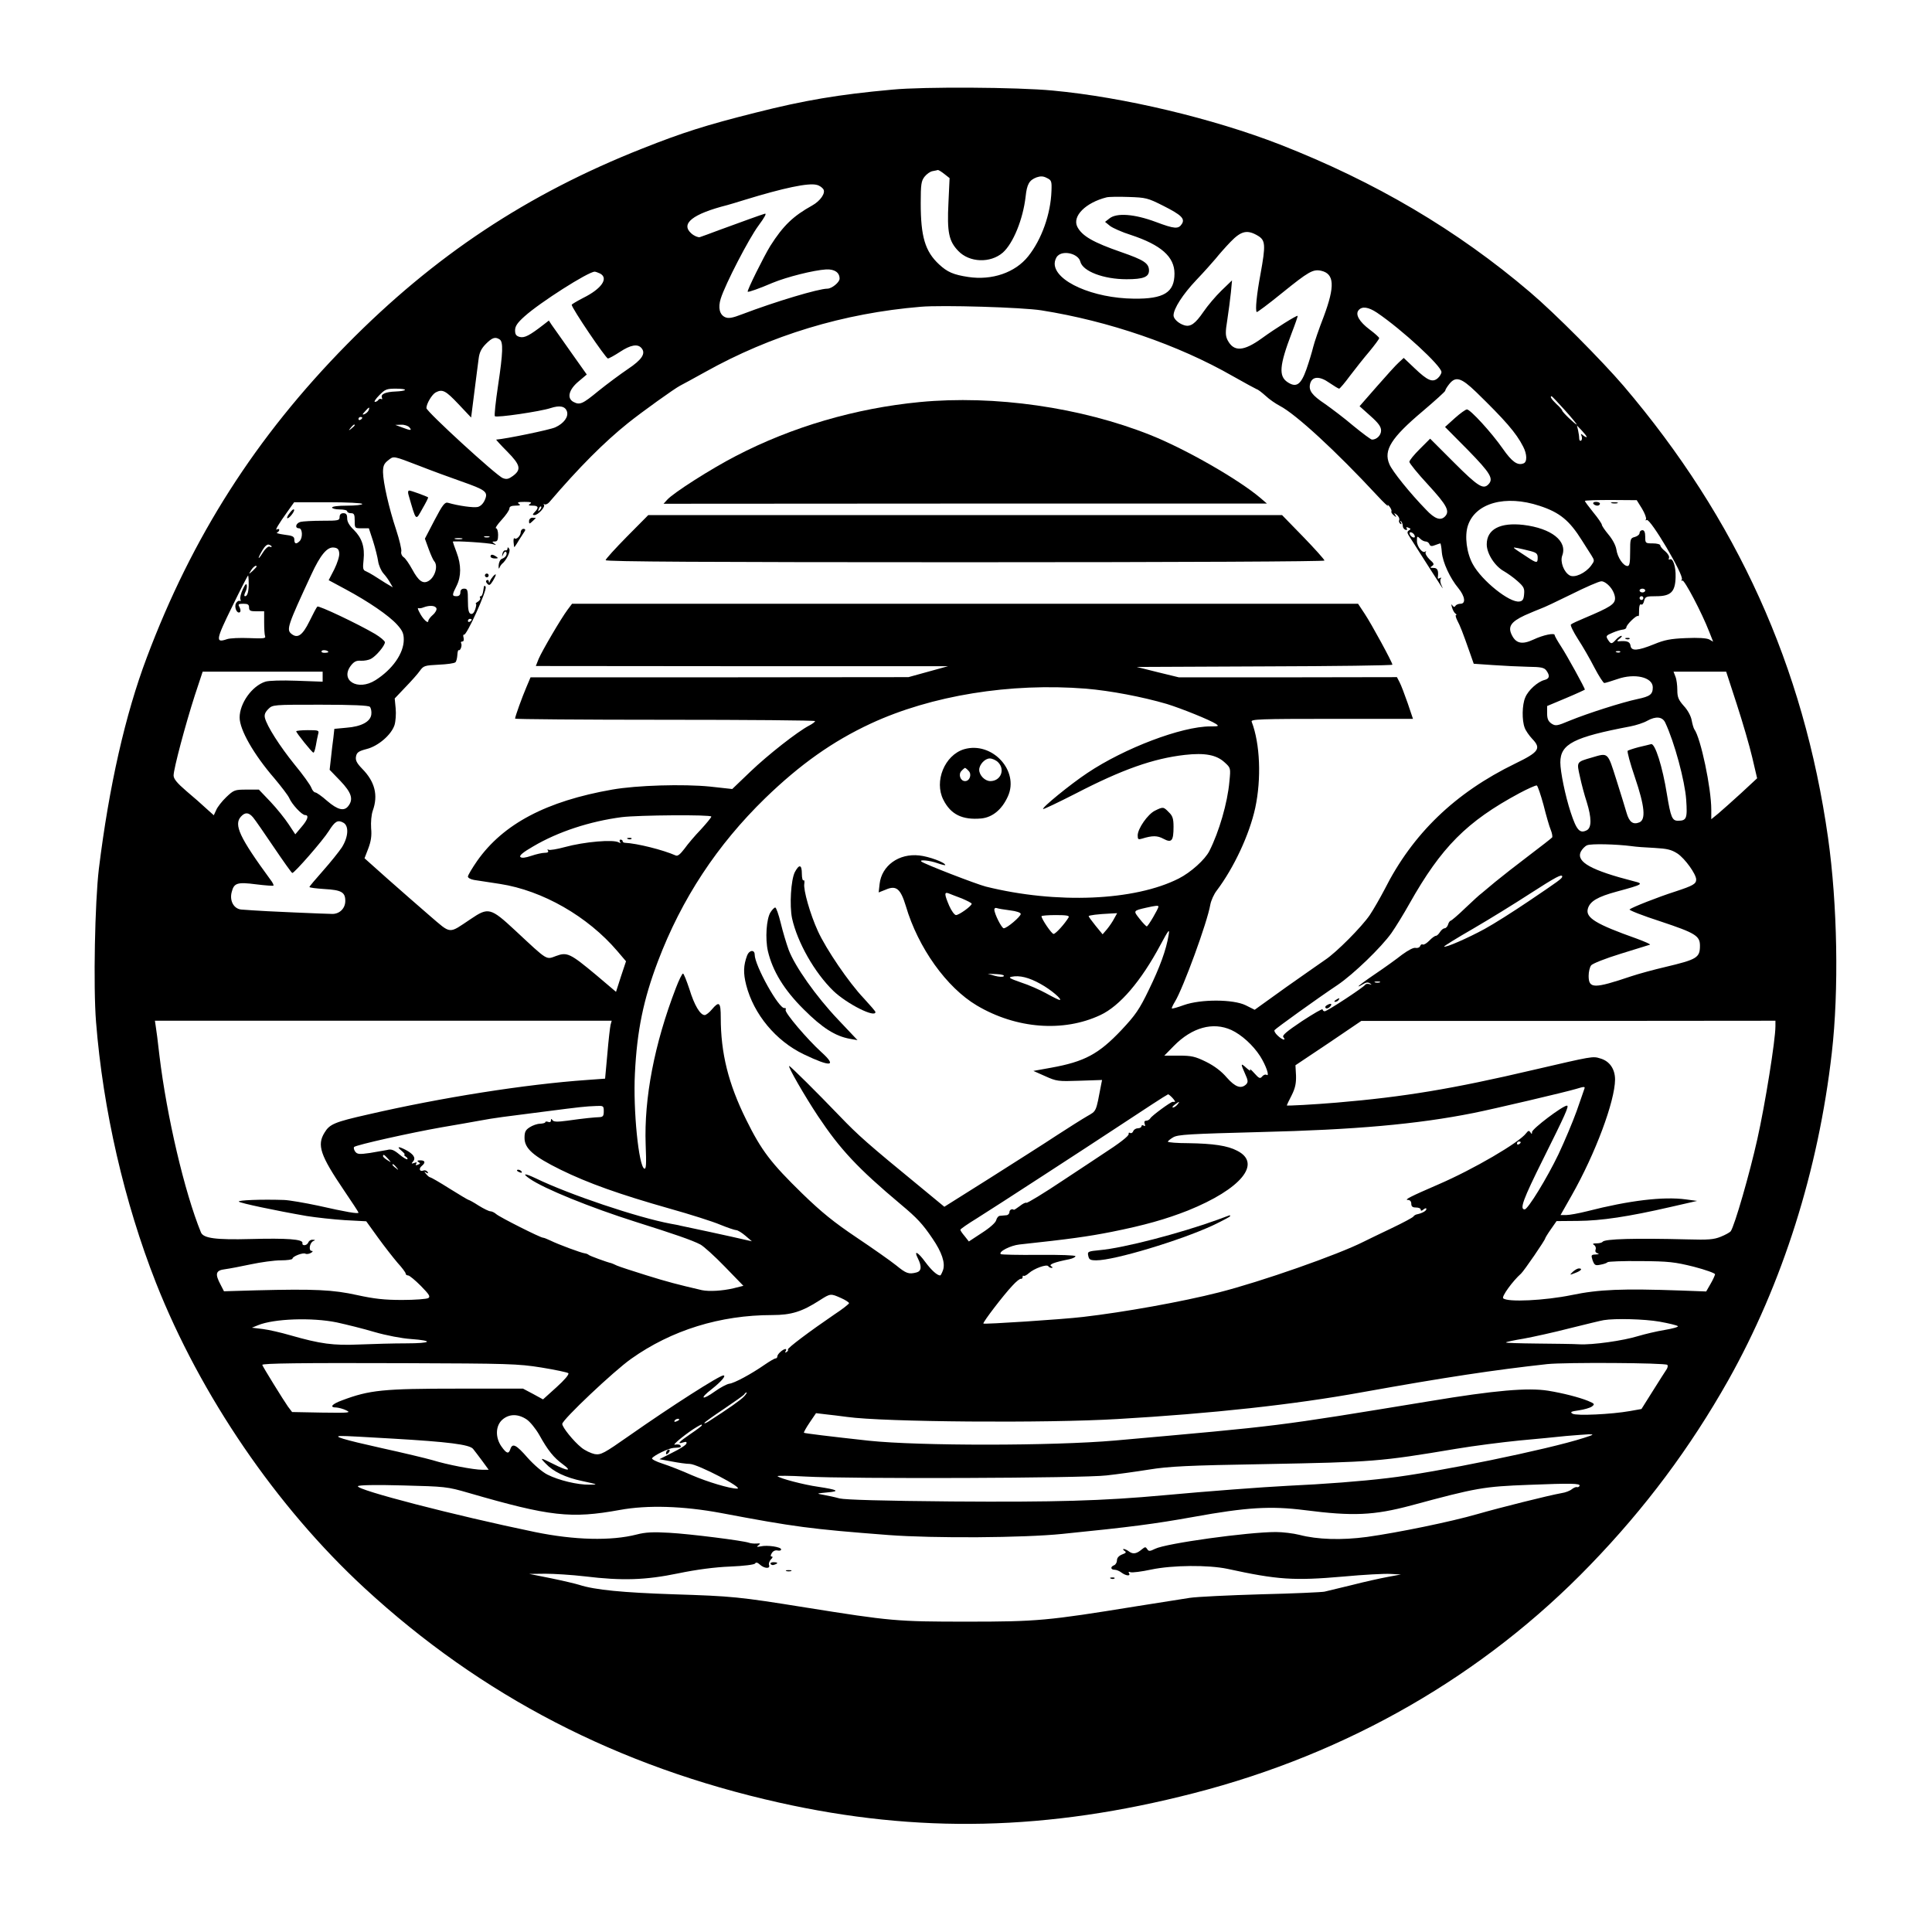 <?xml version="1.0" standalone="no"?>
<!DOCTYPE svg PUBLIC "-//W3C//DTD SVG 20010904//EN"
 "http://www.w3.org/TR/2001/REC-SVG-20010904/DTD/svg10.dtd">
<svg version="1.0" xmlns="http://www.w3.org/2000/svg"
 width="1024pt" height="1024pt" viewBox="0 0 1024 1024"
 preserveAspectRatio="xMidYMid meet">
<g transform="translate(0,1024) scale(0.1,-0.1)"
fill="#000000" stroke="none">
<path d="M4730 9765 c-287 -26 -468 -57 -725 -122 -263 -66 -388 -106 -600
-190 -612 -242 -1103 -568 -1567 -1039 -482 -490 -820 -1020 -1060 -1659 -114
-302 -200 -682 -254 -1120 -21 -176 -30 -623 -15 -811 37 -467 150 -957 318
-1384 236 -597 638 -1186 1105 -1617 620 -572 1343 -946 2197 -1137 737 -165
1423 -150 2199 50 817 210 1537 625 2101 1210 291 301 529 620 731 978 288
513 478 1113 549 1736 38 330 30 787 -20 1140 -129 908 -482 1688 -1084 2395
-114 133 -364 385 -495 496 -387 330 -822 586 -1326 783 -355 138 -828 251
-1204 286 -186 18 -684 21 -850 5z m275 -447 l28 -22 -6 -130 c-8 -157 2 -204
52 -256 59 -62 170 -66 236 -9 55 49 107 176 121 297 7 66 19 87 58 102 21 7
35 7 54 -3 25 -12 27 -17 25 -69 -4 -122 -52 -257 -123 -346 -69 -87 -192
-129 -318 -110 -79 12 -111 26 -155 67 -74 69 -97 147 -97 325 0 99 3 117 20
139 11 14 30 28 43 30 12 2 25 5 28 6 4 0 19 -9 34 -21z m-641 -81 c13 -20
-16 -62 -59 -86 -101 -56 -154 -107 -222 -214 -34 -55 -125 -238 -120 -243 3
-4 62 17 132 47 75 31 217 67 284 71 44 2 71 -16 71 -49 0 -19 -41 -53 -65
-53 -46 0 -274 -68 -450 -135 -54 -21 -74 -24 -92 -16 -29 13 -38 50 -23 98
24 77 150 320 200 387 34 46 45 67 33 63 -21 -6 -120 -42 -243 -87 -47 -18
-92 -34 -101 -37 -9 -2 -29 6 -44 19 -60 52 5 104 190 151 11 3 52 15 90 27
208 64 341 92 384 80 14 -3 29 -14 35 -23z m1802 -88 c95 -48 116 -68 98 -96
-18 -28 -38 -27 -139 11 -113 42 -207 49 -245 18 l-23 -18 27 -22 c15 -11 64
-33 109 -47 161 -53 232 -116 232 -205 0 -100 -56 -135 -215 -133 -216 2 -420
92 -420 186 0 14 7 33 16 41 31 31 110 11 120 -31 13 -51 123 -93 245 -93 90
0 119 12 119 47 -1 38 -27 55 -148 97 -147 51 -207 85 -232 134 -28 56 44 128
155 156 11 3 64 4 117 2 91 -3 101 -5 184 -47z m502 -159 c39 -24 41 -48 13
-202 -20 -106 -29 -194 -20 -202 2 -2 63 43 134 101 141 114 164 127 207 118
71 -16 74 -82 14 -243 -25 -64 -50 -137 -56 -162 -6 -25 -22 -78 -36 -118 -29
-81 -53 -98 -99 -68 -49 32 -44 89 21 260 19 49 33 90 32 92 -5 4 -117 -66
-190 -119 -97 -70 -149 -73 -182 -9 -11 23 -12 40 -1 107 7 44 15 109 19 145
l6 64 -56 -54 c-31 -30 -74 -81 -95 -112 -44 -64 -69 -82 -102 -72 -30 9 -57
34 -57 52 0 36 49 112 120 187 42 44 88 96 104 115 15 19 50 59 78 88 57 59
89 66 146 32z m-3487 -200 c46 -25 7 -81 -90 -129 -33 -17 -61 -34 -61 -36 0
-18 181 -285 192 -285 6 0 35 16 64 35 56 37 94 44 114 20 24 -28 3 -61 -72
-111 -40 -27 -110 -79 -156 -116 -85 -70 -99 -76 -133 -58 -35 19 -25 64 26
107 l45 38 -85 120 c-46 66 -92 130 -101 143 l-15 23 -27 -21 c-76 -59 -102
-72 -127 -66 -19 5 -25 13 -25 35 0 22 12 40 50 74 82 74 338 237 372 237 5 0
18 -5 29 -10z m2339 -195 c355 -56 725 -183 1013 -348 65 -37 123 -68 128 -70
6 -1 27 -17 47 -35 20 -19 54 -42 75 -53 85 -44 297 -239 516 -475 35 -38 61
-62 57 -54 -4 8 -1 6 8 -4 8 -10 13 -22 11 -26 -3 -4 3 -14 12 -21 14 -12 16
-12 8 1 -8 13 -7 13 9 1 9 -8 15 -20 12 -27 -3 -7 0 -16 6 -20 7 -5 8 -2 3 7
-5 8 -4 11 1 6 5 -5 9 -16 9 -24 0 -9 6 -18 14 -21 8 -3 11 0 7 7 -5 7 -1 9 9
4 13 -5 14 -7 3 -14 -10 -6 -10 -13 -2 -26 87 -137 162 -254 172 -269 11 -17
11 -16 2 4 -6 12 -8 28 -4 34 5 7 3 8 -5 4 -8 -5 -12 -3 -10 5 4 36 -2 49 -23
49 -19 0 -20 2 -8 10 13 8 11 14 -13 35 -15 15 -24 31 -21 38 4 7 3 9 -1 4
-14 -13 -45 25 -45 55 0 27 1 28 16 14 8 -9 22 -16 30 -16 8 0 17 -6 20 -14 4
-11 12 -13 31 -5 13 5 26 9 27 9 2 0 6 -21 8 -48 5 -53 43 -136 88 -190 35
-43 40 -82 11 -82 -11 0 -23 -5 -27 -11 -4 -8 -9 -7 -16 2 -6 10 -7 6 -2 -11
4 -14 12 -28 18 -32 6 -4 8 -8 3 -8 -4 0 -1 -13 7 -29 15 -28 28 -61 67 -172
l20 -57 102 -7 c56 -4 139 -8 185 -9 70 -1 86 -4 98 -20 20 -28 17 -43 -10
-50 -36 -9 -87 -55 -102 -93 -17 -39 -18 -121 -3 -160 5 -15 24 -42 40 -59 49
-51 36 -70 -90 -131 -319 -155 -544 -372 -693 -668 -23 -44 -58 -105 -78 -135
-43 -63 -177 -198 -236 -237 -21 -14 -114 -80 -207 -145 l-167 -120 -48 24
c-65 32 -237 33 -327 1 -33 -12 -61 -20 -64 -18 -2 2 6 19 17 37 43 71 171
419 187 514 4 21 19 55 34 74 91 121 173 296 204 438 33 154 26 340 -19 457
-5 13 42 15 424 15 l431 0 -28 83 c-16 46 -35 96 -43 111 l-14 27 -578 -1
-578 0 -111 27 -112 28 678 3 c372 1 677 5 677 9 0 12 -111 216 -147 270 l-35
53 -2083 0 -2083 0 -24 -32 c-35 -47 -134 -216 -153 -260 l-15 -38 1092 -1
1093 0 -105 -29 -105 -29 -1001 -1 -1002 0 -22 -52 c-23 -54 -60 -156 -60
-167 0 -3 358 -6 795 -6 437 0 795 -3 795 -7 0 -4 -14 -15 -32 -24 -61 -32
-217 -154 -311 -244 l-96 -92 -118 13 c-141 14 -388 7 -518 -16 -349 -61 -578
-182 -716 -378 -27 -39 -49 -76 -49 -83 0 -7 15 -15 33 -18 17 -3 79 -12 137
-21 226 -35 465 -172 622 -356 l46 -54 -27 -81 -26 -81 -105 89 c-138 115
-154 123 -213 101 -54 -20 -42 -27 -216 135 -131 122 -143 124 -236 61 -120
-80 -101 -82 -218 18 -56 48 -157 137 -224 196 l-121 108 20 52 c14 37 19 67
15 107 -2 33 1 71 9 94 29 81 11 153 -56 221 -30 31 -37 46 -33 66 4 21 14 28
56 39 61 15 131 75 148 127 6 20 9 59 6 89 l-5 52 56 59 c31 32 66 71 77 87
20 28 26 29 100 33 44 2 83 7 89 13 5 5 9 22 10 38 1 17 4 28 7 26 9 -5 20 26
13 37 -3 5 0 9 7 9 6 0 9 8 6 20 -3 11 -2 18 2 16 13 -8 123 235 115 253 -6
12 -9 8 -12 -16 -2 -18 -8 -33 -13 -33 -6 0 -8 -4 -4 -9 3 -6 -3 -14 -12 -20
-10 -6 -15 -11 -11 -11 4 0 2 -13 -3 -29 -7 -20 -15 -28 -25 -24 -10 4 -14 23
-14 69 0 57 -2 64 -20 64 -13 0 -20 -7 -20 -20 0 -13 -7 -20 -20 -20 -25 0
-25 6 0 55 25 50 25 111 0 177 -11 29 -20 55 -20 57 0 6 193 -6 215 -14 16 -5
17 -5 5 4 -13 9 -13 11 3 11 13 0 17 8 17 35 0 19 -5 35 -11 35 -6 0 7 20 30
45 22 24 41 51 41 60 0 10 10 15 33 15 24 0 28 3 17 10 -11 7 -3 10 30 10 33
0 41 -3 30 -10 -12 -8 -9 -10 13 -10 31 0 34 -11 11 -34 -12 -13 -13 -16 -1
-16 19 0 59 44 50 55 -5 4 -3 5 3 2 6 -3 17 2 25 11 159 186 292 319 418 420
75 60 245 182 276 198 11 5 70 38 132 72 349 195 734 312 1143 346 113 10 540
-3 640 -19z m1778 -12 c133 -90 342 -283 342 -315 0 -8 -9 -23 -19 -32 -28
-25 -55 -13 -123 52 l-58 55 -26 -24 c-15 -13 -67 -71 -117 -128 l-91 -104 57
-51 c44 -39 57 -58 57 -78 0 -25 -23 -48 -48 -48 -6 0 -50 33 -99 73 -48 41
-116 92 -150 116 -69 46 -88 71 -79 107 10 40 50 42 102 5 25 -17 48 -31 52
-31 4 1 30 31 57 68 28 37 74 95 103 129 28 34 52 66 52 71 0 4 -23 25 -50 45
-56 42 -78 81 -59 103 18 22 52 17 97 -13z m-4650 -142 c20 -12 18 -70 -8
-243 -13 -87 -21 -161 -17 -164 9 -9 240 25 295 43 49 16 78 10 87 -18 9 -28
-16 -63 -62 -84 -28 -13 -261 -61 -313 -65 -2 0 24 -29 59 -64 70 -71 75 -95
29 -129 -22 -16 -33 -19 -53 -11 -33 12 -405 353 -405 371 0 23 29 72 49 83
36 19 53 10 121 -62 l67 -71 17 134 c9 74 20 154 23 179 4 33 15 54 39 78 33
33 49 38 72 23z m5175 -278 c153 -149 213 -217 250 -290 21 -40 22 -82 2 -89
-32 -13 -62 9 -110 78 -60 86 -172 208 -190 208 -7 0 -36 -21 -64 -46 l-52
-47 121 -122 c121 -124 138 -153 108 -183 -27 -27 -55 -10 -180 115 l-128 128
-55 -55 c-30 -30 -55 -60 -55 -68 0 -7 45 -63 100 -122 100 -109 116 -140 88
-168 -23 -23 -54 -12 -99 36 -84 86 -181 206 -195 242 -32 74 10 140 176 280
66 56 120 105 120 109 0 5 9 20 21 35 34 43 63 35 142 -41z m-5677 10 c-3 -4
-25 -7 -49 -8 -54 -2 -80 -14 -73 -32 3 -8 2 -11 -3 -8 -5 3 -12 1 -16 -5 -3
-5 -11 -10 -18 -10 -6 0 4 16 23 35 31 32 39 35 89 35 30 0 51 -3 47 -7z
m6149 -108 c37 -41 64 -75 62 -75 -8 0 -77 66 -77 74 0 3 -13 19 -30 34 -27
26 -37 42 -26 42 2 0 34 -34 71 -75z m-6341 1 c-3 -8 -13 -17 -22 -21 -13 -5
-13 -2 3 15 21 24 26 25 19 6z m-34 -40 c0 -3 -4 -8 -10 -11 -5 -3 -10 -1 -10
4 0 6 5 11 10 11 6 0 10 -2 10 -4z m-40 -40 c0 -2 -8 -10 -17 -17 -16 -13 -17
-12 -4 4 13 16 21 21 21 13z m290 -11 c15 -18 7 -18 -40 0 l-35 13 31 1 c17 1
37 -6 44 -14z m6240 -51 c0 -3 -8 0 -17 7 -15 12 -16 12 -10 -3 3 -10 2 -20
-3 -23 -6 -4 -10 2 -10 12 0 10 -3 29 -6 43 l-6 25 26 -27 c14 -15 26 -30 26
-34z m-6185 -154 c61 -24 159 -60 219 -81 131 -46 144 -56 126 -98 -8 -19 -22
-34 -38 -38 -22 -5 -102 6 -157 22 -17 5 -28 -8 -72 -92 l-51 -98 20 -55 c11
-30 24 -59 29 -64 23 -25 4 -87 -31 -106 -29 -16 -52 1 -85 62 -16 29 -36 59
-46 65 -10 7 -15 21 -12 31 2 10 -10 61 -27 113 -39 117 -69 251 -70 306 0 33
5 46 27 63 31 24 22 26 168 -30z m5935 -211 c107 -35 158 -77 225 -184 17 -26
38 -61 49 -77 18 -29 18 -30 -1 -56 -30 -40 -87 -66 -113 -52 -31 17 -52 72
-40 105 29 77 -57 145 -206 163 -123 14 -194 -23 -194 -103 0 -50 44 -117 92
-143 17 -10 49 -32 70 -51 34 -30 39 -39 36 -70 -2 -28 -8 -37 -25 -39 -52 -8
-200 111 -247 198 -33 60 -44 149 -26 204 39 120 199 165 380 105z m543 -15
c15 -25 24 -50 21 -56 -4 -6 -2 -8 4 -4 18 11 199 -294 186 -315 -4 -7 -3 -9
3 -6 10 6 103 -170 142 -271 l21 -53 -21 12 c-14 7 -58 10 -123 7 -81 -3 -115
-10 -168 -32 -89 -36 -122 -38 -126 -8 -3 21 -19 27 -62 23 -11 -1 -10 3 4 14
11 8 15 15 9 15 -5 0 -18 -9 -28 -20 -23 -25 -27 -25 -43 0 -12 19 -9 22 24
36 20 9 45 16 55 17 11 1 19 6 19 12 0 14 55 67 62 60 3 -3 5 2 5 12 0 40 3
54 12 49 5 -3 12 5 15 19 6 23 11 25 64 25 78 0 101 23 103 101 2 57 -15 104
-31 94 -6 -3 -7 0 -4 8 3 8 -6 23 -20 35 -14 11 -26 25 -26 31 0 6 -17 11 -40
11 -39 0 -40 1 -40 35 0 24 -5 35 -15 35 -8 0 -15 -7 -15 -15 0 -8 -11 -17
-25 -21 -24 -6 -25 -10 -25 -80 0 -57 -3 -74 -14 -74 -22 0 -53 45 -59 88 -4
23 -21 54 -42 79 -19 23 -35 46 -35 52 0 5 -20 35 -45 65 -25 31 -45 58 -45
61 0 3 62 5 138 5 l137 -1 28 -45z m-6783 25 c0 -5 -36 -9 -80 -9 -47 0 -80
-4 -80 -10 0 -5 18 -10 40 -10 22 0 40 -4 40 -10 0 -5 9 -10 20 -10 17 0 20
-7 20 -40 0 -40 0 -40 38 -40 l37 0 22 -67 c12 -38 24 -86 27 -107 3 -22 16
-51 28 -65 13 -14 29 -37 36 -50 l14 -24 -39 23 c-21 13 -49 31 -63 40 -14 9
-33 19 -42 23 -14 5 -16 15 -11 60 7 69 -9 116 -52 159 -23 22 -35 42 -35 61
0 20 -5 27 -20 27 -13 0 -20 -7 -20 -20 0 -19 -7 -20 -92 -20 -51 0 -103 -3
-115 -6 -26 -7 -32 -34 -8 -34 18 0 21 -50 3 -68 -18 -18 -28 -15 -28 8 0 16
-9 21 -52 26 -29 4 -47 9 -40 11 6 3 12 9 12 14 0 6 -6 7 -12 3 -13 -8 7 27
59 99 l32 45 180 0 c100 0 181 -4 181 -9z m941 -32 c-10 -9 -11 -8 -5 6 3 10
9 15 12 12 3 -3 0 -11 -7 -18z m4637 -136 c3 -8 -1 -12 -9 -9 -7 2 -15 10 -17
17 -3 8 1 12 9 9 7 -2 15 -10 17 -17z m-4905 -8 c-7 -2 -19 -2 -25 0 -7 3 -2
5 12 5 14 0 19 -2 13 -5z m-145 -10 c-10 -2 -26 -2 -35 0 -10 3 -2 5 17 5 19
0 27 -2 18 -5z m-1008 -40 c0 -3 -6 -3 -12 0 -7 2 -23 -12 -35 -32 -28 -45
-30 -34 -2 13 13 22 26 33 35 29 8 -3 14 -7 14 -10z m358 -35 c2 -15 -10 -52
-26 -85 l-30 -58 91 -49 c119 -64 228 -138 272 -187 28 -31 35 -47 35 -79 0
-73 -60 -158 -150 -215 -95 -60 -191 0 -129 79 16 20 29 26 52 24 18 -1 42 4
53 10 28 15 74 70 74 88 0 7 -24 27 -52 44 -94 55 -299 152 -306 145 -4 -3
-23 -39 -42 -78 -37 -75 -63 -93 -96 -66 -27 22 -19 45 106 314 48 104 84 147
119 143 20 -2 27 -9 29 -30z m6315 11 c30 -8 37 -14 37 -34 0 -31 -5 -31 -56
3 -84 55 -82 53 -49 47 17 -3 47 -11 68 -16z m-6753 -82 c0 -2 -10 -12 -21
-23 -22 -19 -22 -19 -8 4 12 19 29 30 29 19z m-42 -84 c1 -46 -6 -73 -19 -73
-6 0 -5 8 1 21 6 11 10 28 8 37 -2 12 -9 5 -21 -21 -10 -21 -16 -45 -13 -53 3
-8 2 -12 -3 -9 -6 3 -14 -2 -20 -12 -11 -20 4 -57 20 -48 5 4 5 13 -1 26 -10
17 -7 19 20 19 23 0 30 -4 30 -20 0 -17 7 -20 40 -20 l40 0 0 -59 c0 -33 2
-66 5 -73 5 -12 -10 -13 -84 -10 -49 2 -103 0 -119 -6 -61 -21 -58 -3 28 172
44 91 83 166 85 166 1 0 3 -17 3 -37z m7216 -24 c15 -17 26 -43 26 -60 0 -31
-25 -47 -160 -104 -36 -15 -69 -30 -74 -35 -4 -4 13 -39 38 -78 25 -38 64
-106 87 -151 23 -44 47 -81 52 -81 6 0 37 10 70 21 91 32 187 10 187 -44 0
-37 -14 -48 -81 -62 -84 -18 -265 -76 -358 -114 -69 -29 -76 -30 -98 -16 -17
12 -23 25 -23 54 l0 39 100 42 c55 23 100 44 100 45 0 9 -95 181 -125 227 -19
29 -35 57 -35 62 0 13 -60 1 -113 -24 -58 -27 -91 -21 -113 22 -24 46 -7 72
68 107 35 15 74 32 86 36 13 4 85 38 160 75 76 38 147 69 159 69 12 1 32 -12
47 -30z m186 -19 c0 -5 -7 -10 -15 -10 -8 0 -15 5 -15 10 0 6 7 10 15 10 8 0
15 -4 15 -10z m-10 -40 c0 -5 -4 -10 -10 -10 -5 0 -10 5 -10 10 0 6 5 10 10
10 6 0 10 -4 10 -10z m-6397 -54 c3 -7 -5 -23 -19 -35 -13 -11 -24 -26 -24
-32 0 -18 -29 10 -46 44 -9 16 -12 27 -7 24 4 -2 17 -1 28 4 32 12 62 10 68
-5z m187 -60 c0 -3 -4 -8 -10 -11 -5 -3 -10 -1 -10 4 0 6 5 11 10 11 6 0 10
-2 10 -4z m-760 -172 c0 -2 -9 -4 -21 -4 -11 0 -18 4 -14 10 5 8 35 3 35 -6z
m6847 0 c-3 -3 -12 -4 -19 -1 -8 3 -5 6 6 6 11 1 17 -2 13 -5z m-6877 -130 l0
-27 -137 5 c-81 3 -149 1 -167 -5 -71 -23 -136 -115 -136 -190 0 -65 75 -196
184 -322 37 -44 73 -91 79 -105 14 -33 67 -90 84 -90 22 0 14 -25 -20 -64
l-32 -38 -35 53 c-19 29 -62 83 -96 119 l-62 65 -66 0 c-62 0 -67 -2 -107 -40
-23 -22 -47 -53 -53 -68 l-13 -28 -39 35 c-21 20 -69 62 -106 93 -50 43 -68
65 -68 83 0 35 63 271 112 423 l42 127 318 0 318 0 0 -26z m7495 -146 c31 -95
68 -222 82 -282 l26 -111 -84 -78 c-46 -42 -101 -91 -121 -108 l-38 -31 0 51
c0 114 -56 380 -90 426 -4 6 -10 27 -14 48 -4 22 -21 54 -42 76 -28 32 -34 46
-34 84 0 25 -4 57 -10 71 l-10 26 140 0 139 0 56 -172z m-3449 82 c130 -11
298 -43 428 -81 78 -24 229 -85 261 -106 17 -12 14 -13 -30 -13 -152 0 -455
-115 -652 -247 -89 -59 -246 -187 -234 -191 4 -1 82 36 172 82 247 128 412
186 579 205 107 12 168 0 211 -40 32 -29 32 -30 25 -101 -10 -114 -55 -267
-106 -368 -23 -46 -99 -114 -162 -146 -234 -119 -649 -136 -1023 -43 -51 13
-330 121 -342 133 -12 11 44 6 86 -9 22 -8 41 -12 41 -10 0 14 -88 46 -138 51
-108 12 -199 -54 -210 -151 l-5 -45 38 15 c55 24 78 5 106 -87 65 -221 216
-432 376 -527 209 -124 459 -143 655 -51 103 48 216 180 319 373 43 80 49 87
43 52 -13 -80 -47 -172 -105 -291 -50 -104 -71 -134 -145 -213 -121 -128 -196
-168 -373 -200 l-94 -17 63 -28 c60 -27 68 -28 182 -24 l119 4 -5 -25 c-28
-148 -24 -138 -74 -167 -26 -15 -99 -61 -162 -102 -63 -42 -223 -143 -355
-227 l-240 -151 -120 99 c-289 237 -335 278 -435 382 -119 124 -261 265 -267
265 -10 0 83 -161 152 -265 118 -177 210 -276 440 -469 85 -71 115 -103 167
-180 50 -73 69 -130 56 -168 -6 -16 -12 -28 -15 -28 -16 0 -46 27 -78 70 -40
55 -64 67 -40 20 21 -42 19 -67 -7 -74 -42 -11 -55 -6 -109 38 -30 24 -124 90
-209 147 -119 80 -185 133 -288 233 -166 162 -216 227 -297 391 -95 192 -135
353 -135 542 0 81 -8 89 -47 43 -13 -16 -31 -30 -38 -30 -24 0 -55 52 -81 137
-15 45 -30 83 -34 83 -5 0 -22 -35 -38 -77 -114 -296 -169 -584 -160 -830 4
-103 3 -130 -7 -127 -30 12 -60 312 -50 504 11 227 45 392 122 595 126 332
314 617 569 865 185 179 357 301 559 395 321 149 740 217 1141 185z m-3796
-96 c6 -6 10 -24 8 -40 -4 -39 -53 -65 -132 -71 l-64 -6 -5 -46 c-4 -25 -9
-74 -13 -109 l-7 -62 57 -59 c59 -62 70 -97 42 -133 -22 -29 -56 -21 -112 27
-28 25 -57 45 -63 45 -6 0 -16 11 -21 25 -5 14 -45 70 -89 123 -79 98 -146
203 -157 247 -4 17 1 30 18 47 23 23 25 23 275 23 174 0 255 -4 263 -11z
m6866 -84 c49 -104 104 -309 111 -408 7 -101 2 -112 -44 -112 -30 0 -38 18
-58 140 -23 145 -63 272 -84 266 -9 -2 -38 -10 -66 -16 -27 -7 -53 -16 -58
-19 -4 -4 13 -67 38 -140 53 -156 59 -226 23 -240 -33 -13 -53 2 -67 51 -7 24
-31 103 -54 175 -47 148 -42 144 -130 118 -83 -24 -81 -22 -63 -102 8 -38 24
-98 36 -134 26 -84 26 -135 1 -149 -38 -20 -55 0 -86 94 -29 88 -55 216 -55
265 0 98 71 134 371 191 31 6 71 19 90 30 45 25 80 22 95 -10z m-645 -437 c14
-56 31 -115 38 -131 7 -17 10 -35 8 -40 -3 -4 -59 -48 -124 -97 -65 -49 -145
-112 -178 -139 -33 -28 -66 -55 -73 -61 -8 -5 -46 -40 -85 -77 -39 -38 -75
-68 -78 -68 -4 0 -11 -9 -14 -20 -3 -11 -12 -20 -18 -20 -7 0 -18 -9 -25 -20
-7 -11 -16 -20 -22 -20 -5 0 -21 -11 -35 -26 -14 -14 -29 -23 -34 -20 -5 3
-11 0 -14 -8 -3 -8 -14 -12 -24 -10 -11 3 -39 -12 -72 -36 -29 -23 -93 -69
-142 -102 -49 -33 -89 -63 -89 -65 0 -3 10 2 23 10 17 11 28 12 38 5 11 -8 11
-9 -3 -4 -10 3 -20 1 -23 -4 -9 -14 -201 -140 -214 -140 -6 0 -11 5 -11 10 0
6 -49 -23 -109 -62 -82 -55 -107 -76 -99 -85 17 -21 -6 -15 -30 8 -12 11 -20
24 -17 29 5 8 224 166 335 240 84 57 231 199 285 275 23 33 66 103 95 155 169
300 304 436 583 586 45 24 86 42 92 41 5 -2 21 -49 36 -104z m-6840 -65 c11
-13 60 -84 110 -158 50 -74 94 -136 98 -137 10 -2 163 173 194 223 32 51 47
60 76 44 31 -16 28 -75 -7 -131 -16 -24 -61 -80 -100 -124 -39 -44 -72 -83
-72 -86 0 -4 36 -8 79 -11 91 -5 111 -17 111 -63 0 -38 -28 -68 -67 -69 -30 0
-381 15 -423 19 -14 1 -40 3 -57 4 -42 1 -68 45 -55 93 12 48 29 54 129 41 48
-6 90 -9 92 -7 3 2 -4 17 -16 32 -164 224 -195 291 -156 334 22 24 41 23 64
-4z m2429 4 c0 -5 -25 -35 -55 -68 -31 -32 -70 -78 -87 -102 -23 -30 -36 -41
-47 -36 -68 30 -205 64 -268 67 -7 0 -13 4 -13 9 0 4 -5 8 -11 8 -5 0 -7 -5
-3 -12 5 -7 3 -8 -6 -3 -28 17 -182 4 -288 -25 -40 -11 -78 -17 -84 -14 -7 4
-8 2 -4 -4 5 -8 -1 -12 -17 -12 -13 0 -45 -7 -71 -16 -33 -11 -51 -13 -58 -6
-7 7 14 25 68 56 132 78 301 133 469 155 89 11 475 14 475 3z m4880 -157 c19
-3 72 -7 118 -9 69 -4 90 -9 123 -30 40 -27 98 -108 99 -137 0 -24 -16 -33
-110 -64 -94 -30 -230 -84 -243 -95 -5 -4 69 -33 165 -64 183 -61 208 -76 208
-128 0 -64 -15 -73 -183 -113 -60 -14 -141 -36 -180 -49 -199 -67 -227 -67
-227 2 0 21 6 46 13 55 7 10 76 37 157 62 80 25 149 46 155 48 5 2 -27 16 -70
32 -217 77 -273 111 -259 159 11 39 51 63 155 91 137 37 143 41 89 54 -226 58
-306 102 -282 156 7 14 22 30 34 35 21 9 153 6 238 -5z m-370 -161 c0 -10 -20
-24 -180 -132 -80 -54 -184 -120 -232 -146 -88 -48 -207 -100 -214 -93 -2 2
67 45 154 95 86 50 222 134 302 186 135 87 170 106 170 90z m-3182 -116 c28
-12 52 -24 52 -28 0 -12 -67 -60 -83 -60 -8 0 -24 22 -36 49 -26 61 -27 75 -3
66 9 -4 41 -16 70 -27z m1042 -43 c0 -11 -55 -105 -62 -105 -3 0 -21 18 -38
40 -34 43 -35 43 35 59 49 11 65 13 65 6z m-787 -20 c34 -4 57 -12 57 -19 0
-14 -73 -76 -90 -76 -11 0 -49 75 -50 99 0 7 6 11 13 8 8 -3 39 -8 70 -12z
m553 -42 c-8 -16 -25 -41 -38 -57 l-24 -28 -37 45 c-20 25 -37 48 -37 51 0 5
49 11 113 14 l38 2 -15 -27z m-242 5 c-21 -35 -69 -88 -80 -88 -10 0 -64 79
-64 94 0 3 34 6 76 6 57 0 73 -3 68 -12z m-344 -312 c-5 -5 -25 -4 -47 2 l-38
11 47 -2 c27 -1 43 -6 38 -11z m195 -41 c55 -30 119 -85 101 -85 -4 0 -35 15
-69 34 -34 19 -95 46 -136 59 -57 20 -69 26 -50 30 43 9 93 -4 154 -38z m1798
8 c-7 -2 -19 -2 -25 0 -7 3 -2 5 12 5 14 0 19 -2 13 -5z m-4077 -225 c-3 -13
-11 -82 -17 -154 l-12 -131 -96 -7 c-327 -23 -771 -93 -1161 -183 -177 -40
-203 -51 -230 -96 -41 -66 -23 -120 103 -306 42 -62 77 -115 77 -118 0 -8 -65
3 -215 37 -71 15 -152 29 -180 30 -120 4 -248 -1 -239 -9 9 -8 192 -47 359
-76 50 -8 141 -18 203 -22 l113 -6 62 -86 c34 -47 81 -107 104 -134 24 -26 43
-52 43 -57 0 -6 6 -10 13 -10 7 0 37 -25 67 -55 45 -46 52 -57 40 -65 -8 -5
-70 -10 -138 -10 -96 0 -148 6 -240 26 -127 28 -222 33 -536 25 l-169 -5 -18
35 c-31 58 -26 76 24 82 23 3 85 15 137 26 52 11 123 21 158 21 34 0 62 4 62
9 0 12 57 34 69 26 6 -3 19 -1 28 4 11 6 13 11 5 11 -18 0 -11 43 8 52 12 5
12 7 -3 7 -10 1 -20 -6 -23 -14 -7 -18 -35 -20 -31 -3 3 20 -81 26 -274 21
-186 -5 -251 4 -264 35 -87 213 -181 614 -220 937 -8 72 -17 142 -20 158 l-4
27 1210 0 1211 0 -6 -22z m6174 -8 c0 -72 -54 -411 -96 -598 -40 -180 -120
-458 -141 -488 -5 -6 -28 -19 -53 -29 -37 -15 -67 -17 -175 -14 -278 7 -442 3
-451 -13 -3 -4 -17 -8 -32 -8 -20 0 -23 -3 -13 -9 8 -5 11 -16 8 -24 -4 -10 1
-17 11 -20 10 -3 6 -5 -10 -6 -25 -1 -26 -3 -17 -31 10 -26 14 -29 42 -23 18
3 34 9 37 13 3 4 82 7 175 6 151 -1 182 -5 283 -30 61 -16 112 -34 112 -40 -1
-6 -11 -29 -24 -51 l-23 -40 -134 5 c-310 11 -435 6 -579 -24 -141 -29 -341
-39 -363 -17 -9 9 49 90 95 131 16 15 128 178 128 187 0 2 13 24 30 48 l30 43
114 1 c123 1 265 22 491 74 l140 32 -60 8 c-118 16 -298 -5 -524 -63 -44 -11
-93 -20 -110 -20 l-30 0 59 104 c126 222 229 499 230 614 0 56 -29 98 -78 112
-41 13 -41 12 -352 -60 -434 -102 -691 -144 -1045 -174 -118 -10 -265 -18
-265 -15 0 2 12 27 26 54 19 38 24 63 23 104 l-3 55 175 117 174 118 1098 0
1097 1 0 -30z m-2884 -19 c54 -25 115 -80 153 -139 31 -49 52 -110 34 -99 -6
4 -16 0 -23 -8 -11 -14 -17 -11 -42 17 -16 18 -26 26 -22 18 4 -8 -5 -4 -19 9
-32 29 -33 26 -8 -30 16 -35 17 -44 6 -56 -27 -26 -58 -15 -103 36 -28 33 -65
61 -109 83 -59 29 -78 33 -145 33 l-77 0 50 51 c97 99 208 129 305 85z m1871
-313 c-2 -7 -21 -60 -41 -118 -21 -58 -64 -160 -96 -228 -60 -125 -162 -292
-179 -292 -28 0 -9 52 98 267 116 233 139 283 126 283 -22 0 -185 -123 -185
-140 0 -12 -2 -12 -9 -1 -7 10 -11 9 -22 -5 -37 -50 -281 -192 -464 -271 -150
-65 -186 -83 -162 -83 10 0 17 -8 17 -20 0 -15 7 -20 25 -20 14 0 25 -5 25
-11 0 -8 5 -8 15 1 9 7 15 8 15 2 0 -10 -22 -22 -49 -28 -8 -1 -17 -7 -20 -12
-3 -5 -55 -33 -116 -62 -60 -29 -126 -60 -145 -70 -137 -70 -549 -214 -770
-270 -196 -50 -504 -105 -720 -130 -109 -13 -523 -40 -528 -35 -5 5 109 154
154 201 20 22 40 38 45 36 5 -1 9 3 9 10 0 6 2 9 5 6 3 -3 16 3 28 14 28 25
95 49 103 37 3 -5 11 -9 17 -9 8 0 7 4 -2 9 -14 9 16 21 97 37 18 4 32 11 32
16 0 5 -81 8 -196 7 -107 -1 -197 1 -200 4 -13 13 52 46 99 51 269 29 362 42
489 67 175 35 287 67 404 113 282 114 394 250 261 317 -51 27 -127 38 -259 40
-59 0 -108 4 -108 8 0 4 13 14 28 23 25 15 88 18 463 28 497 12 829 41 1129
101 105 21 489 111 545 128 42 13 48 13 42 -1z m-2182 -48 c10 -11 15 -20 12
-20 -4 0 -9 0 -12 0 -10 0 -110 -73 -118 -87 -4 -7 -14 -13 -22 -13 -9 0 -12
-6 -8 -17 4 -11 3 -14 -5 -9 -7 4 -12 2 -12 -3 0 -6 -9 -11 -19 -11 -10 0 -22
-7 -25 -16 -3 -8 -11 -12 -16 -9 -6 4 -9 1 -8 -5 3 -10 -49 -50 -142 -110 -8
-6 -100 -66 -204 -135 -103 -69 -192 -123 -196 -120 -4 3 -20 -5 -36 -18 -16
-12 -30 -21 -31 -19 -9 7 -23 0 -23 -13 0 -8 -8 -16 -17 -16 -10 -1 -25 -2
-33 -3 -8 0 -17 -11 -20 -23 -3 -13 -33 -40 -75 -67 l-70 -46 -22 28 c-13 15
-23 30 -23 34 0 4 39 31 88 61 48 30 206 132 352 227 146 95 317 206 380 248
63 41 151 99 195 128 44 29 83 53 86 54 3 0 14 -9 24 -20z m25 -35 c-7 -8 -17
-15 -23 -15 -6 0 -2 7 9 15 25 19 30 19 14 0z m-3040 -35 c0 -24 -4 -30 -22
-31 -28 -1 -81 -6 -173 -19 -52 -7 -71 -6 -77 3 -6 9 -8 8 -8 -2 0 -7 -6 -11
-15 -7 -8 3 -15 2 -15 -2 0 -4 -13 -7 -28 -8 -15 0 -40 -9 -55 -19 -22 -14
-27 -25 -27 -56 0 -56 46 -97 192 -169 145 -71 310 -130 578 -206 107 -30 227
-68 267 -85 39 -16 78 -29 85 -29 8 0 29 -13 48 -29 l35 -30 -40 9 c-22 5
-105 24 -185 41 -80 17 -149 32 -155 33 -5 2 -28 6 -50 10 -176 33 -539 155
-716 241 -59 28 -74 27 -32 -2 75 -53 325 -154 562 -229 203 -64 299 -97 343
-120 17 -9 76 -62 130 -118 l98 -101 -52 -13 c-59 -14 -130 -18 -168 -10 -129
30 -183 44 -295 79 -71 22 -141 45 -155 51 -14 7 -27 12 -30 13 -23 5 -116 39
-120 44 -3 3 -12 7 -20 8 -19 2 -143 48 -183 68 -17 8 -34 15 -39 15 -14 0
-230 109 -248 125 -9 8 -23 15 -31 15 -8 0 -36 14 -62 30 -26 17 -50 30 -53
30 -3 0 -48 27 -101 60 -52 33 -99 60 -103 60 -4 0 -14 8 -21 17 -12 14 -12
16 0 8 10 -6 12 -4 7 4 -5 7 -14 10 -22 7 -20 -8 -26 10 -9 24 22 18 18 30 -7
30 -17 0 -19 -3 -10 -9 11 -7 10 -9 -3 -14 -11 -5 -14 -3 -9 5 5 8 2 9 -11 4
-15 -5 -16 -4 -5 9 15 18 1 39 -41 61 -39 20 -48 17 -20 -6 13 -11 19 -20 15
-20 -5 0 -2 -4 6 -10 8 -5 12 -11 9 -14 -3 -3 -22 8 -42 25 -30 25 -44 30 -65
24 -15 -3 -56 -10 -92 -16 -56 -8 -67 -7 -78 8 -6 9 -9 20 -5 24 12 11 298 75
463 104 80 13 170 30 200 35 30 6 87 15 125 20 39 5 140 18 225 29 186 24 213
27 268 29 40 2 42 1 42 -28z m4860 -164 c0 -3 -4 -8 -10 -11 -5 -3 -10 -1 -10
4 0 6 5 11 10 11 6 0 10 -2 10 -4z m-6004 -87 c19 -22 19 -22 -3 -8 -13 8 -23
17 -23 21 0 12 6 9 26 -13z m45 -46 c13 -16 12 -17 -3 -4 -10 7 -18 15 -18 17
0 8 8 3 21 -13z m2357 -693 c23 -10 42 -23 42 -27 0 -4 -35 -32 -78 -60 -129
-88 -252 -180 -246 -186 3 -3 0 -8 -7 -13 -8 -4 -10 -3 -5 4 4 7 4 12 -1 12
-14 -1 -43 -27 -43 -39 0 -6 -4 -11 -10 -11 -5 0 -31 -15 -57 -33 -72 -50
-161 -98 -188 -101 -13 -2 -47 -20 -75 -40 -71 -51 -85 -40 -17 12 48 38 78
72 61 72 -21 0 -276 -163 -497 -318 -137 -96 -152 -104 -185 -99 -19 4 -52 19
-71 35 -41 33 -101 107 -101 125 0 22 274 281 365 345 214 152 472 232 748
232 101 0 158 18 251 78 58 37 58 37 114 12z m-2673 -129 c50 -11 140 -33 200
-51 62 -18 146 -34 193 -37 124 -9 109 -23 -25 -23 -65 0 -176 -3 -248 -6
-140 -6 -206 3 -367 49 -48 14 -113 29 -145 33 l-58 7 32 13 c84 35 287 42
418 15z m7011 4 c49 -9 92 -19 97 -24 4 -4 -28 -13 -70 -20 -43 -7 -105 -22
-139 -32 -80 -25 -244 -48 -314 -44 -30 2 -131 3 -224 4 -93 1 -167 3 -164 6
2 3 45 12 94 20 49 9 159 33 244 55 85 21 166 41 180 43 60 10 215 6 296 -8z
m-5927 -243 c74 -12 139 -26 143 -30 6 -6 -21 -37 -62 -74 l-72 -65 -53 29
-53 28 -346 0 c-394 0 -467 -7 -613 -62 -55 -20 -69 -38 -30 -38 12 -1 36 -7
52 -15 27 -13 16 -14 -129 -12 l-158 3 -22 29 c-22 31 -136 215 -136 221 0 8
199 11 750 9 555 -2 604 -3 729 -23z m5968 14 c4 -4 2 -15 -4 -24 -6 -9 -39
-60 -72 -113 l-61 -97 -62 -11 c-96 -17 -282 -26 -303 -14 -15 9 -9 12 33 18
28 4 59 13 69 20 17 13 15 15 -20 30 -47 19 -132 41 -212 54 -107 17 -282 2
-625 -55 -836 -137 -774 -129 -1670 -209 -330 -29 -1040 -29 -1305 -1 -210 23
-340 39 -344 42 -2 2 11 26 30 54 l34 50 50 -6 c28 -3 79 -9 115 -14 193 -27
1054 -34 1435 -11 498 29 932 76 1295 142 439 79 699 118 980 149 94 10 627 7
637 -4z m-4893 -167 c-16 -18 -83 -65 -187 -132 -16 -10 -26 -14 -23 -8 3 5
51 39 105 75 55 37 103 71 106 76 3 6 9 10 12 10 3 0 -2 -9 -13 -21z m-1153
-122 c18 -12 48 -49 67 -82 46 -83 77 -121 125 -156 52 -38 26 -37 -49 1 -72
36 -74 36 -43 4 41 -44 105 -75 196 -94 83 -18 85 -19 38 -19 -65 -1 -163 23
-223 53 -28 14 -72 52 -106 90 -60 69 -80 79 -91 46 -9 -28 -20 -25 -47 13
-34 48 -32 111 5 143 36 31 83 31 128 1z m809 -1 c0 -2 -7 -7 -16 -10 -8 -3
-12 -2 -9 4 6 10 25 14 25 6z m120 -31 c0 -2 -27 -23 -60 -45 -63 -43 -74 -56
-39 -45 15 5 20 3 17 -6 -2 -8 -35 -29 -74 -48 l-69 -35 65 -12 c36 -7 79 -13
96 -13 42 -1 290 -130 251 -131 -39 0 -156 35 -242 72 -49 22 -118 49 -152 60
-35 11 -60 24 -57 29 9 15 87 53 114 55 39 2 42 3 36 13 -3 5 -16 7 -29 4 -20
-5 68 66 118 95 23 13 25 14 25 7z m4675 -66 c-188 -61 -787 -184 -1039 -213
-140 -17 -336 -32 -531 -41 -137 -7 -427 -29 -655 -50 -327 -30 -577 -37
-1127 -33 -360 3 -563 9 -593 16 -25 7 -63 15 -85 19 -40 7 -40 7 20 13 70 6
56 14 -50 30 -72 10 -203 44 -214 56 -3 3 64 3 149 -2 231 -13 1473 -9 1595 6
55 6 156 20 225 31 105 17 203 22 615 29 574 11 607 13 1012 81 95 16 245 35
335 44 90 8 201 19 248 24 47 4 101 8 120 9 31 0 28 -2 -25 -19z m-6312 -4
c291 -17 404 -31 424 -54 7 -9 29 -37 48 -63 l35 -48 -34 0 c-46 0 -187 27
-264 51 -35 10 -156 39 -270 64 -202 45 -265 64 -212 64 14 1 137 -6 273 -14z
m6289 -250 c-2 -5 -9 -9 -14 -7 -6 2 -18 -4 -27 -11 -9 -8 -34 -18 -56 -21
-67 -12 -323 -76 -445 -111 -138 -40 -420 -98 -585 -121 -134 -18 -263 -14
-358 11 -32 8 -88 15 -125 15 -148 0 -582 -60 -640 -89 -28 -14 -34 -14 -42
-1 -8 12 -11 12 -27 -1 -28 -24 -47 -28 -68 -13 -10 8 -24 14 -29 14 -6 0 -4
-4 4 -10 11 -7 9 -11 -13 -19 -17 -7 -27 -18 -27 -31 0 -11 -7 -23 -15 -26
-21 -8 -19 -24 3 -24 9 0 26 -7 36 -15 24 -18 50 -20 40 -3 -5 7 -2 9 8 5 9
-3 58 3 109 14 114 24 303 25 404 4 266 -58 351 -64 615 -41 107 10 220 16
250 14 l55 -3 -70 -13 c-38 -7 -124 -26 -190 -43 -66 -16 -131 -32 -145 -35
-14 -3 -164 -10 -335 -14 -170 -5 -341 -13 -380 -19 -38 -6 -167 -26 -285 -45
-469 -76 -522 -81 -895 -81 -373 0 -404 3 -855 75 -356 57 -387 60 -700 70
-268 9 -417 23 -500 50 -19 6 -87 22 -150 35 l-115 23 85 1 c47 0 141 -6 210
-14 198 -24 321 -20 495 16 96 20 195 33 275 36 72 3 128 10 132 16 4 8 13 6
26 -6 23 -21 56 -23 48 -2 -3 8 2 21 10 30 9 8 11 15 5 15 -8 0 -8 6 0 19 7
11 19 16 31 13 10 -2 18 0 18 6 0 13 -73 24 -108 16 -21 -4 -24 -3 -12 6 12 9
11 11 -10 9 -14 -1 -32 1 -40 4 -29 11 -313 47 -423 53 -85 5 -126 3 -172 -9
-136 -35 -331 -30 -540 13 -421 87 -950 224 -938 243 4 6 94 8 237 4 226 -6
234 -6 351 -40 431 -125 541 -137 800 -90 147 27 336 21 535 -16 392 -74 473
-85 890 -117 240 -18 714 -15 920 6 368 37 488 53 695 90 281 51 409 59 590
36 257 -33 366 -28 565 25 347 94 385 100 620 109 229 9 276 8 272 -5z"/>
<path d="M4875 8109 c-341 -33 -677 -131 -975 -286 -130 -67 -331 -195 -364
-232 l-19 -21 1599 1 1599 0 -35 30 c-114 97 -394 258 -582 333 -368 147 -827
213 -1223 175z"/>
<path d="M3323 7396 c-62 -63 -113 -119 -113 -125 0 -8 536 -11 1905 -11 1175
0 1905 4 1905 9 0 5 -51 62 -112 125 l-113 116 -1679 0 -1680 0 -113 -114z"/>
<path d="M2804 7478 c0 -16 2 -16 18 -1 10 9 18 17 18 17 0 1 -8 2 -18 2 -10
0 -18 -8 -18 -18z"/>
<path d="M2760 7420 c0 -20 -24 -43 -33 -33 -4 3 -6 -6 -5 -20 1 -15 3 -27 4
-27 1 0 13 17 25 38 13 20 27 42 31 48 4 6 1 11 -7 11 -8 0 -15 -8 -15 -17z"/>
<path d="M2690 7333 c0 -7 -5 -12 -12 -10 -6 1 -13 -7 -15 -18 -3 -19 -3 -19
5 -1 5 11 11 15 15 10 7 -12 -3 -29 -23 -36 -9 -3 -16 -19 -17 -34 -1 -16 1
-22 4 -14 3 8 9 17 12 20 24 18 49 68 40 81 -6 10 -9 10 -9 2z"/>
<path d="M2600 7290 c0 -5 10 -10 23 -10 18 0 19 2 7 10 -19 13 -30 13 -30 0z"/>
<path d="M2570 7190 c0 -5 5 -10 10 -10 6 0 10 5 10 10 0 6 -4 10 -10 10 -5 0
-10 -4 -10 -10z"/>
<path d="M2614 7186 c-6 -7 -14 -18 -17 -26 -4 -11 -6 -11 -6 -2 -1 7 -5 10
-11 7 -6 -4 -5 -11 3 -19 10 -11 15 -8 30 16 19 32 20 44 1 24z"/>
<path d="M2165 7618 c42 -145 37 -140 74 -74 18 31 32 58 30 60 -9 6 -90 36
-100 36 -6 0 -8 -9 -4 -22z"/>
<path d="M8445 7570 c3 -5 13 -10 21 -10 8 0 14 5 14 10 0 6 -9 10 -21 10 -11
0 -17 -4 -14 -10z"/>
<path d="M8543 7573 c9 -2 23 -2 30 0 6 3 -1 5 -18 5 -16 0 -22 -2 -12 -5z"/>
<path d="M8618 6853 c7 -3 16 -2 19 1 4 3 -2 6 -13 5 -11 0 -14 -3 -6 -6z"/>
<path d="M1537 7523 c-11 -13 -17 -26 -15 -29 7 -7 40 34 37 44 -2 6 -12 -1
-22 -15z"/>
<path d="M5110 6269 c-103 -31 -160 -170 -110 -268 39 -78 101 -108 201 -99
60 6 110 48 141 117 62 136 -84 293 -232 250z m180 -69 c39 -39 14 -100 -41
-100 -29 0 -59 31 -59 60 0 27 30 60 56 60 13 0 33 -9 44 -20z m-156 -46 c18
-18 6 -54 -19 -54 -25 0 -37 36 -19 54 8 9 17 16 19 16 2 0 11 -7 19 -16z"/>
<path d="M6121 5943 c-38 -19 -91 -95 -91 -131 0 -21 3 -23 23 -17 55 17 81
17 114 -1 43 -23 53 -11 53 64 0 43 -5 58 -25 77 -28 29 -30 30 -74 8z"/>
<path d="M4213 5618 c-21 -41 -29 -177 -15 -245 28 -127 119 -288 219 -385 72
-69 223 -145 223 -112 0 4 -28 36 -62 73 -79 83 -200 261 -243 356 -41 89 -78
220 -72 251 2 13 0 21 -4 18 -5 -3 -9 13 -9 35 0 49 -14 52 -37 9z"/>
<path d="M4084 5405 c-22 -34 -29 -140 -14 -206 25 -106 86 -206 190 -309 98
-98 167 -142 245 -156 l40 -7 -103 109 c-116 122 -229 282 -262 370 -12 33
-31 96 -42 142 -11 45 -24 82 -29 82 -5 0 -16 -11 -25 -25z"/>
<path d="M3960 5176 c-20 -53 -21 -94 -5 -157 40 -155 157 -296 305 -367 144
-69 178 -65 94 11 -75 68 -195 209 -190 224 3 7 0 12 -6 10 -29 -6 -158 226
-158 283 0 28 -29 25 -40 -4z"/>
<path d="M1570 6364 c0 -8 84 -113 91 -113 4 -1 9 16 13 37 3 20 9 47 12 60 6
21 4 22 -55 22 -33 0 -61 -3 -61 -6z"/>
<path d="M7080 4940 c-9 -6 -10 -10 -3 -10 6 0 15 5 18 10 8 12 4 12 -15 0z"/>
<path d="M7031 4911 c-8 -5 -9 -11 -3 -15 5 -3 15 1 22 9 14 16 3 20 -19 6z"/>
<path d="M3328 5793 c7 -3 16 -2 19 1 4 3 -2 6 -13 5 -11 0 -14 -3 -6 -6z"/>
<path d="M8336 3499 c-18 -18 -18 -18 13 -6 32 12 41 24 19 24 -7 0 -21 -8
-32 -18z"/>
<path d="M6453 3775 c-199 -72 -498 -150 -624 -161 -63 -6 -66 -8 -61 -30 4
-20 10 -24 43 -24 96 0 444 105 617 185 50 24 92 46 92 49 0 3 -1 5 -2 5 -2
-1 -31 -11 -65 -24z"/>
<path d="M2740 4036 c0 -2 7 -7 16 -10 8 -3 12 -2 9 4 -6 10 -25 14 -25 6z"/>
<path d="M3537 2553 c-4 -3 -7 -11 -7 -17 0 -6 5 -5 12 2 6 6 9 14 7 17 -3 3
-9 2 -12 -2z"/>
<path d="M4085 1950 c3 -5 12 -7 20 -3 21 7 19 13 -6 13 -11 0 -18 -4 -14 -10z"/>
<path d="M4168 1913 c6 -2 18 -2 25 0 6 3 1 5 -13 5 -14 0 -19 -2 -12 -5z"/>
<path d="M5888 1873 c7 -3 16 -2 19 1 4 3 -2 6 -13 5 -11 0 -14 -3 -6 -6z"/>
</g>
</svg>
